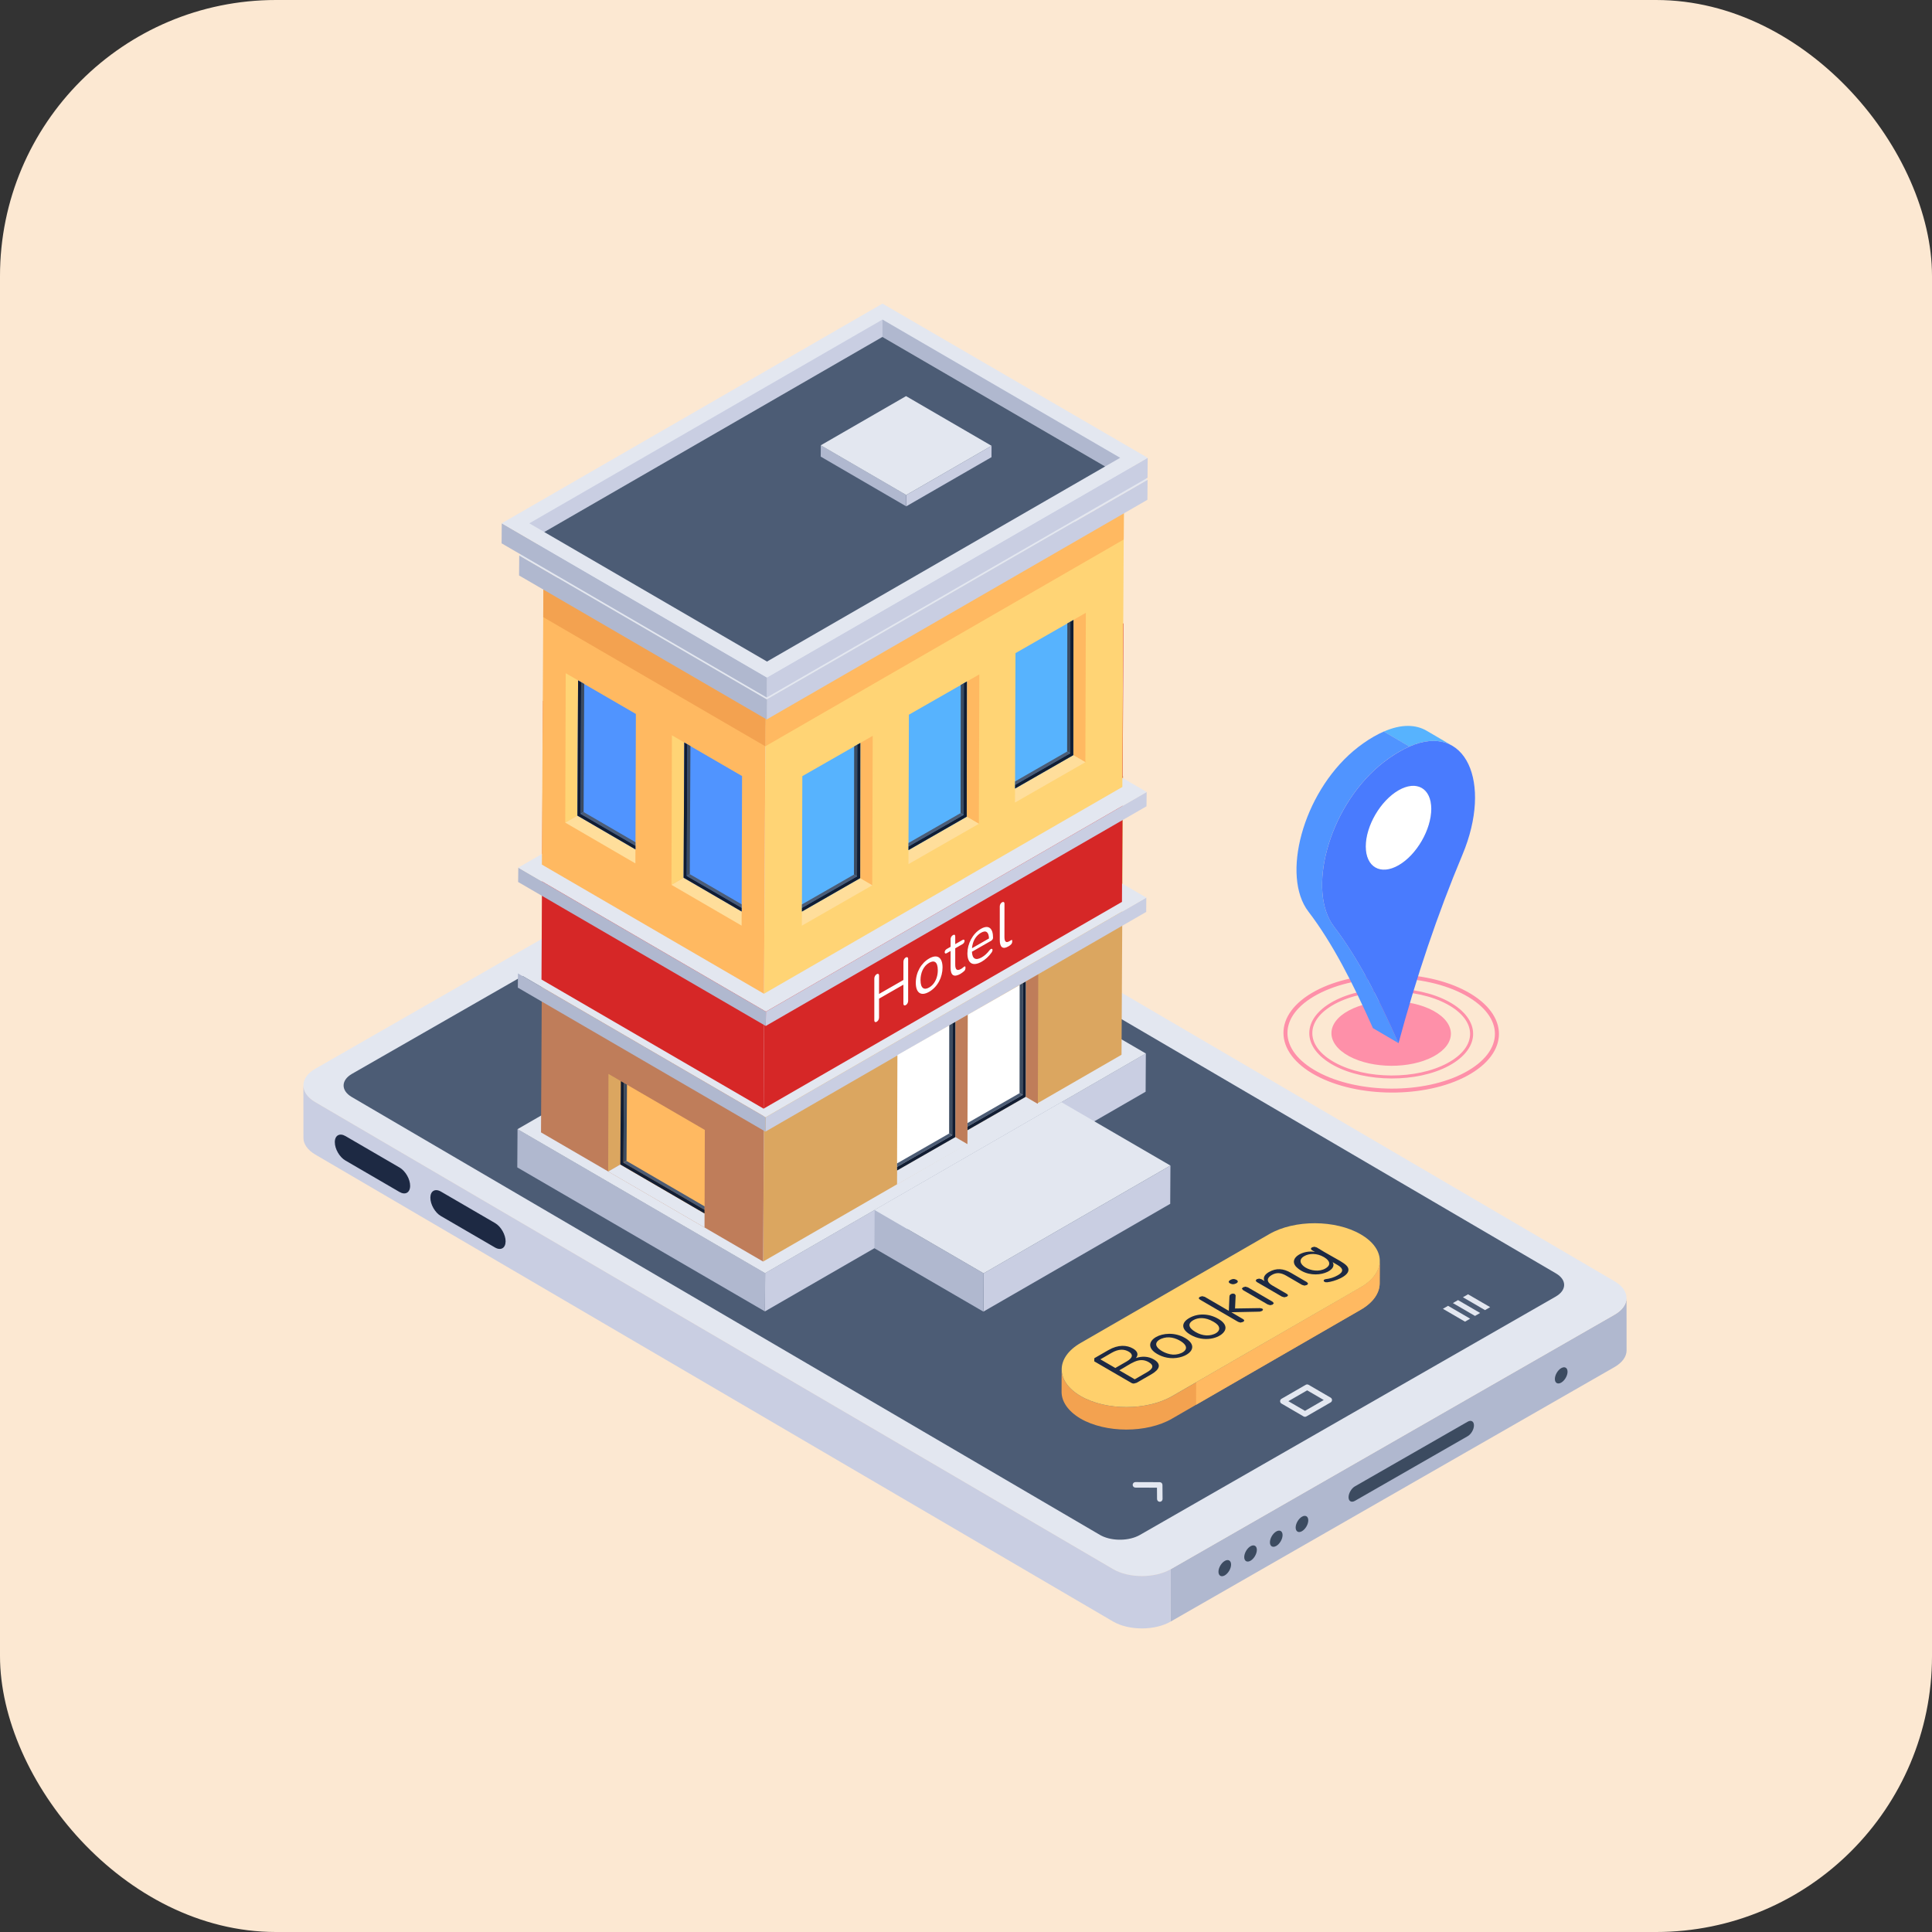 <svg width="70" height="70" viewBox="0 0 70 70" fill="none" xmlns="http://www.w3.org/2000/svg">
<rect x="0" y="0" width="70" height="70" fill="#333333" stroke="none"/>
<rect width="70" height="70" rx="10" fill="#FCE8D2"/>
<path d="M42.42 56.853L42.418 58.751L58.494 49.533C58.785 49.367 58.934 49.146 58.934 48.929L58.932 47.035C58.932 47.252 58.784 47.473 58.496 47.635L42.42 56.853Z" fill="#B0B8CF"/>
<path d="M11.42 39.929L40.322 56.846C40.9 57.186 41.835 57.185 42.418 56.853L58.494 47.635C59.073 47.303 59.079 46.764 58.502 46.425L29.599 29.508C29.026 29.172 28.091 29.169 27.508 29.501L11.432 38.718C10.848 39.05 10.847 39.594 11.42 39.929Z" fill="#E3E7F0"/>
<path d="M10.992 39.328L10.994 41.226C10.993 41.443 11.136 41.661 11.419 41.829L40.321 58.746C40.899 59.085 41.838 59.084 42.417 58.752L42.419 56.855C41.836 57.187 40.901 57.188 40.323 56.848L11.421 39.931C11.134 39.763 10.992 39.545 10.992 39.328Z" fill="#C9CEE2"/>
<path d="M12.754 38.907C12.352 39.138 12.346 39.514 12.747 39.748L39.85 55.611C40.223 55.83 40.817 55.844 41.221 55.655C41.248 55.642 41.274 55.629 41.299 55.615L56.366 46.978C56.771 46.746 56.774 46.371 56.376 46.138L29.273 30.275C29.074 30.159 28.815 30.099 28.555 30.098C28.282 30.098 28.023 30.155 27.823 30.269L12.754 38.907Z" fill="#4C5C75"/>
<path d="M41.516 38.168L41.508 39.555L27.715 47.514L27.723 46.127L41.516 38.168Z" fill="#C9CEE2"/>
<path d="M27.723 46.127L27.715 47.515L18.742 42.297L18.751 40.91L27.723 46.127Z" fill="#B0B8CF"/>
<path d="M41.516 38.17L27.722 46.13L18.75 40.912L32.544 32.953L41.516 38.17Z" fill="#E3E7F0"/>
<path d="M40.69 28.121L40.635 38.216L27.652 45.707L27.707 35.612L40.69 28.121Z" fill="#DBA660"/>
<path d="M27.705 35.614L27.65 45.709L19.602 41.029L19.657 30.934L27.705 35.614Z" fill="#BF7D5A"/>
<path d="M40.69 28.122L27.707 35.612L19.658 30.932L32.641 23.441L40.69 28.122Z" fill="#C4C7CF"/>
<path d="M41.533 32.523L41.529 33.041L27.734 41L27.74 40.482L41.533 32.523Z" fill="#C9CEE2"/>
<path d="M27.739 40.483L27.734 41.001L18.762 35.784L18.767 35.266L27.739 40.483Z" fill="#B0B8CF"/>
<path d="M41.533 32.522L27.74 40.481L18.768 35.263L32.561 27.305L41.533 32.522Z" fill="#E3E7F0"/>
<path d="M40.706 22.582L40.651 32.677L27.668 40.168L27.722 30.073L40.706 22.582Z" fill="#D62727"/>
<path d="M27.722 30.075L27.668 40.17L19.619 35.49L19.674 25.395L27.722 30.075Z" fill="#D62727"/>
<path d="M39.394 23.34L27.722 30.075L19.674 25.395L31.346 18.66L39.394 23.34Z" fill="#C4C7CF"/>
<path d="M41.545 28.695L41.54 29.213L27.746 37.172L27.752 36.654L41.545 28.695Z" fill="#C9CEE2"/>
<path d="M27.751 36.655L27.745 37.173L18.773 31.956L18.779 31.438L27.751 36.655Z" fill="#B0B8CF"/>
<path d="M41.545 28.694L27.751 36.653L18.779 31.435L32.573 23.477L41.545 28.694Z" fill="#E3E7F0"/>
<path d="M40.72 18.418L40.665 28.513L27.682 36.004L27.737 25.909L40.72 18.418Z" fill="#FFD475"/>
<path d="M40.72 18.418L40.714 19.548L27.73 27.039L27.736 25.909L40.72 18.418Z" fill="#FFB961"/>
<path d="M27.736 25.911L27.681 36.006L19.633 31.326L19.688 21.23L27.736 25.911Z" fill="#FFB961"/>
<path d="M27.736 25.911L27.73 27.04L19.682 22.36L19.688 21.23L27.736 25.911Z" fill="#F3A250"/>
<path d="M39.407 19.176L27.736 25.911L19.688 21.23L31.359 14.496L39.407 19.176Z" fill="#C4C7CF"/>
<path d="M41.579 17.383L41.573 18.108L27.779 26.067L27.785 25.341L41.579 17.383Z" fill="#C9CEE2"/>
<path d="M27.785 25.342L27.779 26.067L18.807 20.85L18.813 20.125L27.785 25.342Z" fill="#B0B8CF"/>
<path d="M41.579 17.381L27.785 25.34L18.812 20.123L32.607 12.164L41.579 17.381Z" fill="#E3E7F0"/>
<path d="M41.583 16.586L41.577 17.311L27.783 25.27L27.789 24.545L41.583 16.586Z" fill="#C9CEE2"/>
<path d="M27.789 24.549L27.783 25.274L18.174 19.686L18.18 18.961L27.789 24.549Z" fill="#B0B8CF"/>
<path d="M41.583 16.588L27.789 24.546L18.18 18.959L31.974 11L41.583 16.588Z" fill="#E3E7F0"/>
<path d="M19.178 18.961L19.72 19.276L31.972 12.207L31.974 11.578L19.178 18.961Z" fill="#C9CEE2"/>
<path d="M31.973 11.578L31.971 12.207L40.042 16.9L40.586 16.587L31.973 11.578Z" fill="#B0B8CF"/>
<path d="M40.042 16.9L31.971 12.207L19.719 19.276L27.79 23.969L40.042 16.9Z" fill="#4C5C75"/>
<path d="M49.991 45.684L49.988 46.498C49.987 46.848 49.756 47.192 49.301 47.455L42.462 51.402C41.551 51.929 40.062 51.929 39.145 51.396C38.691 51.125 38.462 50.775 38.463 50.43L38.465 49.615C38.464 49.96 38.693 50.311 39.152 50.582C40.07 51.114 41.554 51.114 42.47 50.587L49.303 46.641C49.759 46.377 49.99 46.033 49.991 45.684Z" fill="#F3A250"/>
<path d="M49.303 46.641L43.339 50.086L43.336 50.898L49.301 47.455C49.756 47.192 49.987 46.848 49.988 46.498L49.991 45.684C49.99 46.033 49.759 46.377 49.303 46.641Z" fill="#FFB961"/>
<path d="M49.303 44.723C49.765 44.992 49.992 45.337 49.993 45.683C49.99 46.031 49.759 46.379 49.305 46.641L42.468 50.586C41.554 51.113 40.069 51.114 39.152 50.581C38.238 50.045 38.239 49.185 39.153 48.658L45.99 44.713C46.904 44.185 48.386 44.19 49.303 44.723Z" fill="#FFD06C"/>
<path d="M41.721 49.791L41.181 50.102C41.128 50.108 41.081 50.158 40.984 50.101L39.647 49.324C39.648 49.273 39.651 49.161 39.649 49.211L40.161 48.916C40.518 48.71 40.829 48.731 41.054 48.862C41.204 48.949 41.265 49.071 41.158 49.204C41.374 49.13 41.607 49.139 41.802 49.253C42.097 49.425 42.014 49.621 41.721 49.791ZM41.114 49.975L41.559 49.718C41.766 49.599 41.831 49.476 41.624 49.355C41.256 49.141 40.966 49.427 40.554 49.649L41.114 49.975ZM40.41 49.565L40.82 49.329C41.066 49.187 41.05 49.062 40.895 48.972C40.737 48.88 40.533 48.867 40.279 49.014L39.869 49.251L40.41 49.565ZM42.282 49.19C42.158 49.166 42.041 49.123 41.929 49.058C41.197 48.633 42.194 48.046 42.936 48.477C43.586 48.856 42.887 49.309 42.282 49.19ZM42.498 49.08C42.757 49.092 43.08 48.936 42.936 48.731C42.873 48.629 42.618 48.467 42.366 48.455C42.114 48.44 41.783 48.6 41.925 48.802C41.986 48.9 42.226 49.06 42.498 49.08ZM45.734 47.412L45.763 47.451L45.731 47.495L45.652 47.522L45.544 47.526L44.615 47.545L45.033 47.791C45.093 47.826 45.096 47.861 45.036 47.896L44.944 47.92L44.858 47.892L43.476 47.088L43.428 47.038L43.472 46.987L43.558 46.963L43.651 46.987L44.523 47.495L44.544 46.988L44.553 46.931L44.598 46.887L44.671 46.867L44.738 46.884L44.77 46.932L44.748 47.409L45.649 47.395L45.734 47.412ZM44.353 48.249C44.18 48.496 43.619 48.643 43.136 48.362C42.785 48.158 42.796 47.923 43.09 47.754C43.386 47.583 43.789 47.579 44.139 47.783C44.222 47.831 44.289 47.881 44.33 47.934C44.409 48.026 44.431 48.139 44.353 48.249ZM43.705 48.384C43.948 48.399 44.279 48.255 44.143 48.035C44.108 47.985 44.047 47.935 43.961 47.886C43.672 47.718 43.411 47.73 43.23 47.835C43.052 47.938 43.025 48.091 43.313 48.259C43.444 48.335 43.571 48.376 43.705 48.384Z" fill="#1D2943"/>
<path d="M46.153 47.215L46.111 47.268L46.023 47.29L45.93 47.262L45.042 46.746L44.994 46.692L45.035 46.643L45.124 46.617L45.217 46.645L46.105 47.162L46.153 47.215Z" fill="#1D2943"/>
<path d="M44.848 46.432C44.849 46.488 44.737 46.529 44.677 46.531C44.619 46.531 44.518 46.493 44.518 46.439C44.534 46.383 44.63 46.343 44.689 46.34C44.747 46.34 44.848 46.379 44.848 46.432ZM46.617 46.876C46.678 46.911 46.681 46.947 46.621 46.981L46.532 47.003L46.443 46.977L45.535 46.449L45.494 46.399L45.532 46.348L45.621 46.326L45.707 46.35L45.814 46.413C45.745 46.276 45.843 46.164 45.976 46.088C46.242 45.935 46.503 45.96 46.768 46.114L47.351 46.453L47.396 46.505L47.358 46.556L47.265 46.58L47.176 46.554L46.606 46.222C46.425 46.117 46.26 46.09 46.078 46.195C45.888 46.305 45.884 46.45 46.092 46.571L46.617 46.876ZM48.857 46.005C48.866 46.245 48.339 46.433 48.089 46.459L48.022 46.457L47.974 46.433L47.958 46.402L47.971 46.368L48.019 46.348C48.186 46.328 48.331 46.286 48.476 46.202C48.69 46.079 48.671 45.955 48.466 45.836L48.283 45.73C48.505 46.079 47.488 46.446 46.949 45.885C46.681 45.562 47.246 45.274 47.645 45.362L47.532 45.297L47.491 45.247L47.532 45.194L47.621 45.172L47.707 45.196C48.444 45.655 48.857 45.782 48.857 46.005ZM48.151 45.833C48.197 45.715 48.078 45.611 47.969 45.547C47.709 45.396 47.435 45.408 47.253 45.513C46.815 45.766 47.575 46.217 48.021 45.96C48.091 45.919 48.132 45.877 48.151 45.833Z" fill="#1D2943"/>
<path d="M14.477 42.302C14.691 42.426 14.862 42.724 14.86 42.966C14.859 43.212 14.685 43.31 14.472 43.186L12.514 42.047C12.3 41.923 12.129 41.625 12.131 41.379C12.132 41.137 12.306 41.039 12.519 41.163L14.477 42.302ZM17.939 44.315C18.149 44.437 18.32 44.735 18.319 44.977C18.317 45.223 18.144 45.321 17.934 45.199L15.972 44.058C15.762 43.936 15.591 43.638 15.593 43.392C15.594 43.15 15.767 43.052 15.977 43.174L17.939 44.315Z" fill="#1D2943"/>
<path d="M31.171 26.918L31.62 26.66L31.603 32.075L31.164 31.819L31.171 26.918Z" fill="#FFB961"/>
<path d="M29.054 33.03L31.164 31.82L31.603 32.077L29.053 33.539L29.054 33.03Z" fill="#FFDE9B"/>
<path d="M29.07 28.121L29.055 33.028L31.166 31.817V31.811L31.171 26.918L30.947 27.045V27.047L29.07 28.121Z" fill="#57B3FE"/>
<path d="M29.055 32.769L29.055 32.897L31.052 31.753L30.941 31.688L29.055 32.769Z" fill="#4C5C75"/>
<path d="M30.948 27.044V27.046L30.941 31.686L31.053 31.752L31.06 26.98L30.948 27.044Z" fill="#3C4B60"/>
<path d="M29.055 32.896L29.055 33.028L31.166 31.817L31.171 26.918L31.059 26.982L31.052 31.753L29.055 32.896Z" fill="#111D33"/>
<path d="M35.034 24.691L35.483 24.434L35.466 29.849L35.027 29.592L35.034 24.691Z" fill="#FFB961"/>
<path d="M32.917 30.8L35.028 29.59L35.467 29.847V29.847L32.916 31.309L32.917 30.8Z" fill="#FFDE9B"/>
<path d="M32.931 25.895L32.916 30.802L35.027 29.591V29.585L35.033 24.691L34.809 24.819V24.821L32.931 25.895Z" fill="#57B3FE"/>
<path d="M32.916 30.543L32.916 30.67L34.913 29.527L34.802 29.461L32.916 30.543Z" fill="#4C5C75"/>
<path d="M34.809 24.818V24.82L34.803 29.459L34.914 29.526L34.921 24.754L34.809 24.818Z" fill="#3C4B60"/>
<path d="M32.916 30.67L32.916 30.801L35.027 29.59L35.032 24.691L34.921 24.755L34.914 29.526L32.916 30.67Z" fill="#111D33"/>
<path d="M38.893 22.46L39.342 22.203L39.325 27.618L38.887 27.361L38.893 22.46Z" fill="#FFB961"/>
<path d="M36.777 28.569L38.887 27.359L39.326 27.616L36.775 29.078L36.777 28.569Z" fill="#FFDE9B"/>
<path d="M36.793 23.664L36.777 28.571L38.889 27.36L38.889 27.354L38.894 22.461L38.67 22.588V22.59L36.793 23.664Z" fill="#57B3FE"/>
<path d="M36.778 28.312L36.777 28.44L38.775 27.297L38.663 27.23L36.778 28.312Z" fill="#4C5C75"/>
<path d="M38.671 22.587V22.589L38.664 27.229L38.776 27.295L38.782 22.523L38.671 22.587Z" fill="#3C4B60"/>
<path d="M36.778 28.439L36.777 28.571L38.889 27.36L38.894 22.461L38.782 22.524L38.775 27.296L36.778 28.439Z" fill="#111D33"/>
<path d="M24.792 26.901L24.345 26.641L24.328 32.056L24.768 31.802L24.792 26.901Z" fill="#FFD475"/>
<path d="M26.871 33.027L24.768 31.805L24.328 32.059L26.87 33.537L26.871 33.027Z" fill="#FFDE9B"/>
<path d="M26.886 28.118L26.871 33.025L24.768 31.801V31.795L24.793 26.902L25.016 27.031V27.033L26.886 28.118Z" fill="#5094FF"/>
<path d="M26.871 32.765V32.893L24.881 31.737L24.993 31.672L26.871 32.765Z" fill="#4C5C75"/>
<path d="M25.015 27.029V27.031L24.993 31.671L24.881 31.736L24.904 26.965L25.015 27.029Z" fill="#3C4B60"/>
<path d="M24.881 31.738L24.904 26.967L24.793 26.902L24.768 31.801L26.871 33.025L26.872 32.894L24.881 31.738Z" fill="#111D33"/>
<path d="M20.945 24.651L20.497 24.391L20.48 29.806L20.921 29.552L20.945 24.651Z" fill="#FFD475"/>
<path d="M23.023 30.773L20.921 29.551L20.48 29.805L23.021 31.283L23.023 30.773Z" fill="#FFDE9B"/>
<path d="M23.039 25.868L23.024 30.775L20.92 29.551V29.545L20.945 24.652L21.168 24.781V24.783L23.039 25.868Z" fill="#5094FF"/>
<path d="M23.024 30.515L23.023 30.643L21.033 29.487L21.145 29.422L23.024 30.515Z" fill="#4C5C75"/>
<path d="M21.168 24.779V24.781L21.145 29.421L21.033 29.486L21.056 24.715L21.168 24.779Z" fill="#3C4B60"/>
<path d="M21.034 29.488L21.057 24.717L20.945 24.652L20.92 29.551L23.024 30.775L23.024 30.644L21.034 29.488Z" fill="#111D33"/>
<path d="M32.904 34.748L32.904 36.264C32.904 36.406 32.732 36.498 32.732 36.362L32.732 35.677L31.849 36.183L31.849 36.868C31.849 37.011 31.678 37.101 31.678 36.967L31.678 35.45C31.678 35.317 31.85 35.206 31.85 35.352L31.849 36.013L32.732 35.507L32.733 34.846C32.733 34.703 32.904 34.609 32.904 34.748ZM34.15 35.054C34.15 35.404 33.974 35.757 33.664 35.935C33.356 36.112 33.181 35.959 33.181 35.61C33.181 35.224 33.382 34.891 33.665 34.728C33.967 34.555 34.15 34.694 34.15 35.054ZM33.939 35.416C33.965 35.334 33.978 35.246 33.978 35.153C33.978 34.836 33.842 34.783 33.665 34.884C33.447 35.009 33.352 35.261 33.352 35.511C33.352 35.823 33.492 35.877 33.664 35.779C33.801 35.701 33.892 35.568 33.939 35.416ZM34.589 33.871C34.603 33.881 34.61 33.901 34.61 33.932L34.61 34.208L34.874 34.057C34.972 34.001 34.973 34.151 34.874 34.207L34.61 34.359L34.61 34.95C34.61 35.128 34.672 35.192 34.823 35.105C34.85 35.09 34.873 35.074 34.892 35.056C34.948 35.008 34.982 34.984 34.981 35.067C34.981 35.108 34.969 35.148 34.94 35.178C34.898 35.216 34.849 35.256 34.8 35.284C34.568 35.417 34.442 35.349 34.442 35.066L34.442 34.455L34.301 34.536C34.207 34.59 34.2 34.443 34.301 34.385L34.442 34.304L34.442 34.029C34.442 33.914 34.553 33.851 34.589 33.871ZM35.919 34.523C35.825 34.656 35.687 34.776 35.571 34.842C35.266 35.017 35.051 34.929 35.051 34.539C35.052 34.197 35.238 33.826 35.539 33.654C35.828 33.488 35.98 33.641 35.98 33.971C35.98 34.022 35.952 34.062 35.907 34.088L35.215 34.484C35.226 34.74 35.351 34.812 35.571 34.686C35.68 34.623 35.772 34.535 35.848 34.435C35.944 34.309 36.008 34.408 35.919 34.523ZM35.252 34.174C35.233 34.233 35.222 34.294 35.217 34.356L35.833 34.002C35.826 33.784 35.736 33.685 35.544 33.795C35.397 33.88 35.3 34.017 35.252 34.174ZM36.394 32.743L36.393 33.95C36.393 34.14 36.465 34.164 36.571 34.103C36.647 34.06 36.675 34.016 36.675 34.109C36.675 34.198 36.617 34.242 36.533 34.291C36.319 34.413 36.224 34.305 36.224 34.061L36.224 32.84C36.224 32.699 36.394 32.614 36.394 32.743Z" fill="white"/>
<path d="M42.407 42.23L42.399 43.617L35.631 47.522L35.639 46.135L42.407 42.23Z" fill="#C9CEE2"/>
<path d="M35.639 46.136L35.63 47.523L31.682 45.227L31.69 43.84L35.639 46.136Z" fill="#B0B8CF"/>
<path d="M42.406 42.23L35.639 46.135L31.689 43.839L38.457 39.934L42.406 42.23Z" fill="#E3E7F0"/>
<path d="M22.494 39.17L22.046 38.91L22.035 42.444L22.476 42.19L22.494 39.17Z" fill="#DBA660"/>
<path d="M25.527 43.966L22.476 42.191L22.035 42.446L25.526 44.475L25.527 43.966Z" fill="#E3E7F0"/>
<path d="M25.537 40.94L25.528 43.966L22.475 42.19V42.184L22.494 39.172L22.718 39.3V39.302L25.537 40.94Z" fill="#FFB961"/>
<path d="M25.528 43.709L25.527 43.836L22.588 42.128L22.7 42.062L25.528 43.709Z" fill="#4C5C75"/>
<path d="M22.717 39.298V39.3L22.7 42.059L22.588 42.124L22.605 39.234L22.717 39.298Z" fill="#3C4B60"/>
<path d="M22.589 42.126L22.605 39.236L22.494 39.172L22.475 42.19L25.527 43.966L25.528 43.834L22.589 42.126Z" fill="#111D33"/>
<path d="M34.617 37.023L35.066 36.766L35.052 41.458L34.613 41.201L34.617 37.023Z" fill="#BF7D5A"/>
<path d="M32.504 42.408L34.614 41.199L35.052 41.456L32.502 42.918L32.504 42.408Z" fill="#E3E7F0"/>
<path d="M32.515 38.227L32.502 42.411L34.613 41.2V41.194L34.616 37.023L34.392 37.151V37.153L32.515 38.227Z" fill="white"/>
<path d="M32.502 42.152L32.502 42.28L34.499 41.136L34.388 41.07L32.502 42.152Z" fill="#4C5C75"/>
<path d="M34.393 37.15V37.152L34.389 41.069L34.5 41.135L34.505 37.086L34.393 37.15Z" fill="#3C4B60"/>
<path d="M32.502 42.279L32.502 42.41L34.613 41.2L34.616 37.023L34.504 37.087L34.5 41.135L32.502 42.279Z" fill="#111D33"/>
<path d="M37.169 35.562L37.618 35.305L37.603 39.997L37.164 39.74L37.169 35.562Z" fill="#BF7D5A"/>
<path d="M35.054 40.952L37.164 39.742L37.603 39.999L35.053 41.461L35.054 40.952Z" fill="#E3E7F0"/>
<path d="M35.066 36.765L35.053 40.95L37.164 39.739V39.733L37.167 35.562L36.943 35.689V35.691L35.066 36.765Z" fill="white"/>
<path d="M35.053 40.691L35.053 40.819L37.05 39.675L36.939 39.609L35.053 40.691Z" fill="#4C5C75"/>
<path d="M36.944 35.688V35.691L36.94 39.608L37.051 39.673L37.055 35.625L36.944 35.688Z" fill="#3C4B60"/>
<path d="M35.053 40.818L35.053 40.95L37.164 39.739L37.167 35.562L37.055 35.626L37.05 39.674L35.053 40.818Z" fill="#111D33"/>
<path d="M47.231 51.32L46.431 50.854C46.364 50.816 46.364 50.719 46.431 50.681L47.311 50.173C47.342 50.156 47.38 50.156 47.411 50.173L48.212 50.639C48.278 50.678 48.278 50.774 48.212 50.812L47.332 51.32C47.3 51.338 47.264 51.338 47.231 51.32ZM46.68 50.768L47.282 51.118L47.962 50.725L47.361 50.375L46.68 50.768Z" fill="#E3E7F0"/>
<path d="M53.991 47.36L53.805 47.468L53.004 47.002L53.19 46.895L53.991 47.36Z" fill="#E3E7F0"/>
<path d="M53.628 47.571L53.442 47.679L52.641 47.213L52.827 47.105L53.628 47.571Z" fill="#E3E7F0"/>
<path d="M53.267 47.778L53.08 47.886L52.279 47.42L52.466 47.312L53.267 47.778Z" fill="#E3E7F0"/>
<path d="M42.021 54.413C41.967 54.413 41.922 54.368 41.922 54.313L41.919 53.902L41.139 53.899C41.084 53.899 41.039 53.854 41.039 53.799C41.039 53.744 41.084 53.699 41.139 53.699L42.019 53.702C42.074 53.702 42.118 53.746 42.118 53.801L42.122 54.312C42.122 54.367 42.078 54.412 42.022 54.413L42.021 54.413Z" fill="#E3E7F0"/>
<path d="M35.926 16.152L35.924 16.564L32.834 18.346L32.836 17.935L35.926 16.152Z" fill="#C9CEE2"/>
<path d="M32.835 17.934L32.833 18.345L29.736 16.544L29.739 16.133L32.835 17.934Z" fill="#B0B8CF"/>
<path d="M35.925 16.152L32.835 17.935L29.738 16.134L32.828 14.352L35.925 16.152Z" fill="#E3E7F0"/>
<path d="M44.537 56.911C44.626 56.758 44.627 56.592 44.538 56.54C44.449 56.488 44.305 56.57 44.215 56.723C44.125 56.876 44.125 57.042 44.214 57.094C44.302 57.146 44.447 57.064 44.537 56.911Z" fill="#3C4B60"/>
<path d="M45.47 56.38C45.56 56.227 45.561 56.06 45.472 56.008C45.383 55.956 45.238 56.038 45.149 56.191C45.059 56.345 45.058 56.511 45.147 56.563C45.236 56.615 45.381 56.533 45.47 56.38Z" fill="#3C4B60"/>
<path d="M46.242 55.488C46.368 55.416 46.47 55.474 46.47 55.619C46.47 55.764 46.368 55.94 46.242 56.012C46.114 56.085 46.012 56.026 46.012 55.882C46.012 55.737 46.114 55.561 46.242 55.488Z" fill="#3C4B60"/>
<path d="M47.334 55.309C47.423 55.156 47.424 54.99 47.335 54.938C47.246 54.886 47.102 54.968 47.012 55.121C46.922 55.274 46.922 55.441 47.011 55.493C47.099 55.545 47.244 55.463 47.334 55.309Z" fill="#3C4B60"/>
<path d="M56.565 49.571C56.693 49.497 56.795 49.556 56.795 49.701C56.795 49.845 56.692 50.022 56.565 50.095C56.439 50.167 56.336 50.108 56.336 49.964C56.336 49.819 56.439 49.643 56.565 49.571ZM53.176 51.511C53.303 51.438 53.404 51.5 53.404 51.644C53.404 51.789 53.303 51.964 53.175 52.037L49.091 54.379C48.965 54.451 48.861 54.393 48.861 54.248C48.861 54.104 48.965 53.925 49.092 53.853L53.176 51.511Z" fill="#3C4B60"/>
<path d="M51.931 36.621C52.779 37.082 52.783 37.822 51.936 38.279C51.093 38.733 49.725 38.727 48.877 38.267C48.032 37.807 48.027 37.067 48.87 36.613C49.717 36.156 51.085 36.162 51.931 36.621Z" fill="#FE90A9"/>
<path d="M48.324 38.6C47.135 37.955 47.152 36.904 48.314 36.278C49.463 35.658 51.335 35.663 52.486 36.289C53.666 36.93 53.673 37.98 52.492 38.617C51.347 39.234 49.476 39.227 48.324 38.6ZM48.366 36.375C47.272 36.965 47.275 37.905 48.376 38.504C49.5 39.115 51.323 39.122 52.44 38.52C53.542 37.927 53.538 36.986 52.434 36.386C51.315 35.778 49.49 35.769 48.366 36.375Z" fill="#FE90A9"/>
<path d="M47.667 38.961C46.132 38.127 46.1 36.745 47.654 35.907C49.166 35.093 51.627 35.1 53.141 35.922C54.694 36.766 54.701 38.146 53.149 38.983C51.638 39.797 49.18 39.783 47.667 38.961ZM50.4 35.443C49.43 35.44 48.461 35.637 47.723 36.035C46.284 36.81 46.288 38.047 47.736 38.834C49.215 39.637 51.612 39.647 53.081 38.855C54.529 38.074 54.524 36.838 53.072 36.049C52.335 35.648 51.367 35.446 50.4 35.443Z" fill="#FE90A9"/>
<path d="M50.674 28.634C51.327 28.259 51.858 28.559 51.858 29.309C51.858 30.058 51.327 30.977 50.673 31.352C50.019 31.727 49.484 31.419 49.484 30.669C49.485 29.92 50.02 29.009 50.674 28.634Z" fill="white"/>
<path d="M51.693 26.478L52.62 27.021C52.223 26.788 51.695 26.772 51.066 27.049L50.139 26.506C50.767 26.229 51.295 26.245 51.693 26.478Z" fill="#57B3FE"/>
<path d="M50.671 37.795L49.744 37.252C49.023 35.63 48.277 34.166 47.405 33.027C46.419 31.74 47.195 28.771 49.038 27.207C49.274 27.009 49.519 26.835 49.772 26.69C49.898 26.617 50.02 26.557 50.139 26.504L51.066 27.047C50.948 27.1 50.826 27.16 50.699 27.233C50.446 27.378 50.202 27.552 49.966 27.75C48.123 29.314 47.346 32.283 48.333 33.57C49.205 34.709 49.951 36.172 50.671 37.795Z" fill="#5094FF"/>
<path d="M51.066 27.049C53.107 26.15 54.084 28.346 52.988 30.966C52.081 33.126 51.309 35.425 50.671 37.797C49.951 36.174 49.205 34.711 48.333 33.572C47.347 32.285 48.123 29.316 49.966 27.752C50.202 27.554 50.447 27.38 50.699 27.235C50.826 27.162 50.948 27.102 51.066 27.049ZM50.673 31.35C51.327 30.976 51.858 30.057 51.858 29.307C51.858 28.558 51.327 28.258 50.674 28.632C50.02 29.007 49.485 29.918 49.484 30.668C49.484 31.418 50.02 31.725 50.673 31.35Z" fill="#497BFE"/>
</svg>

